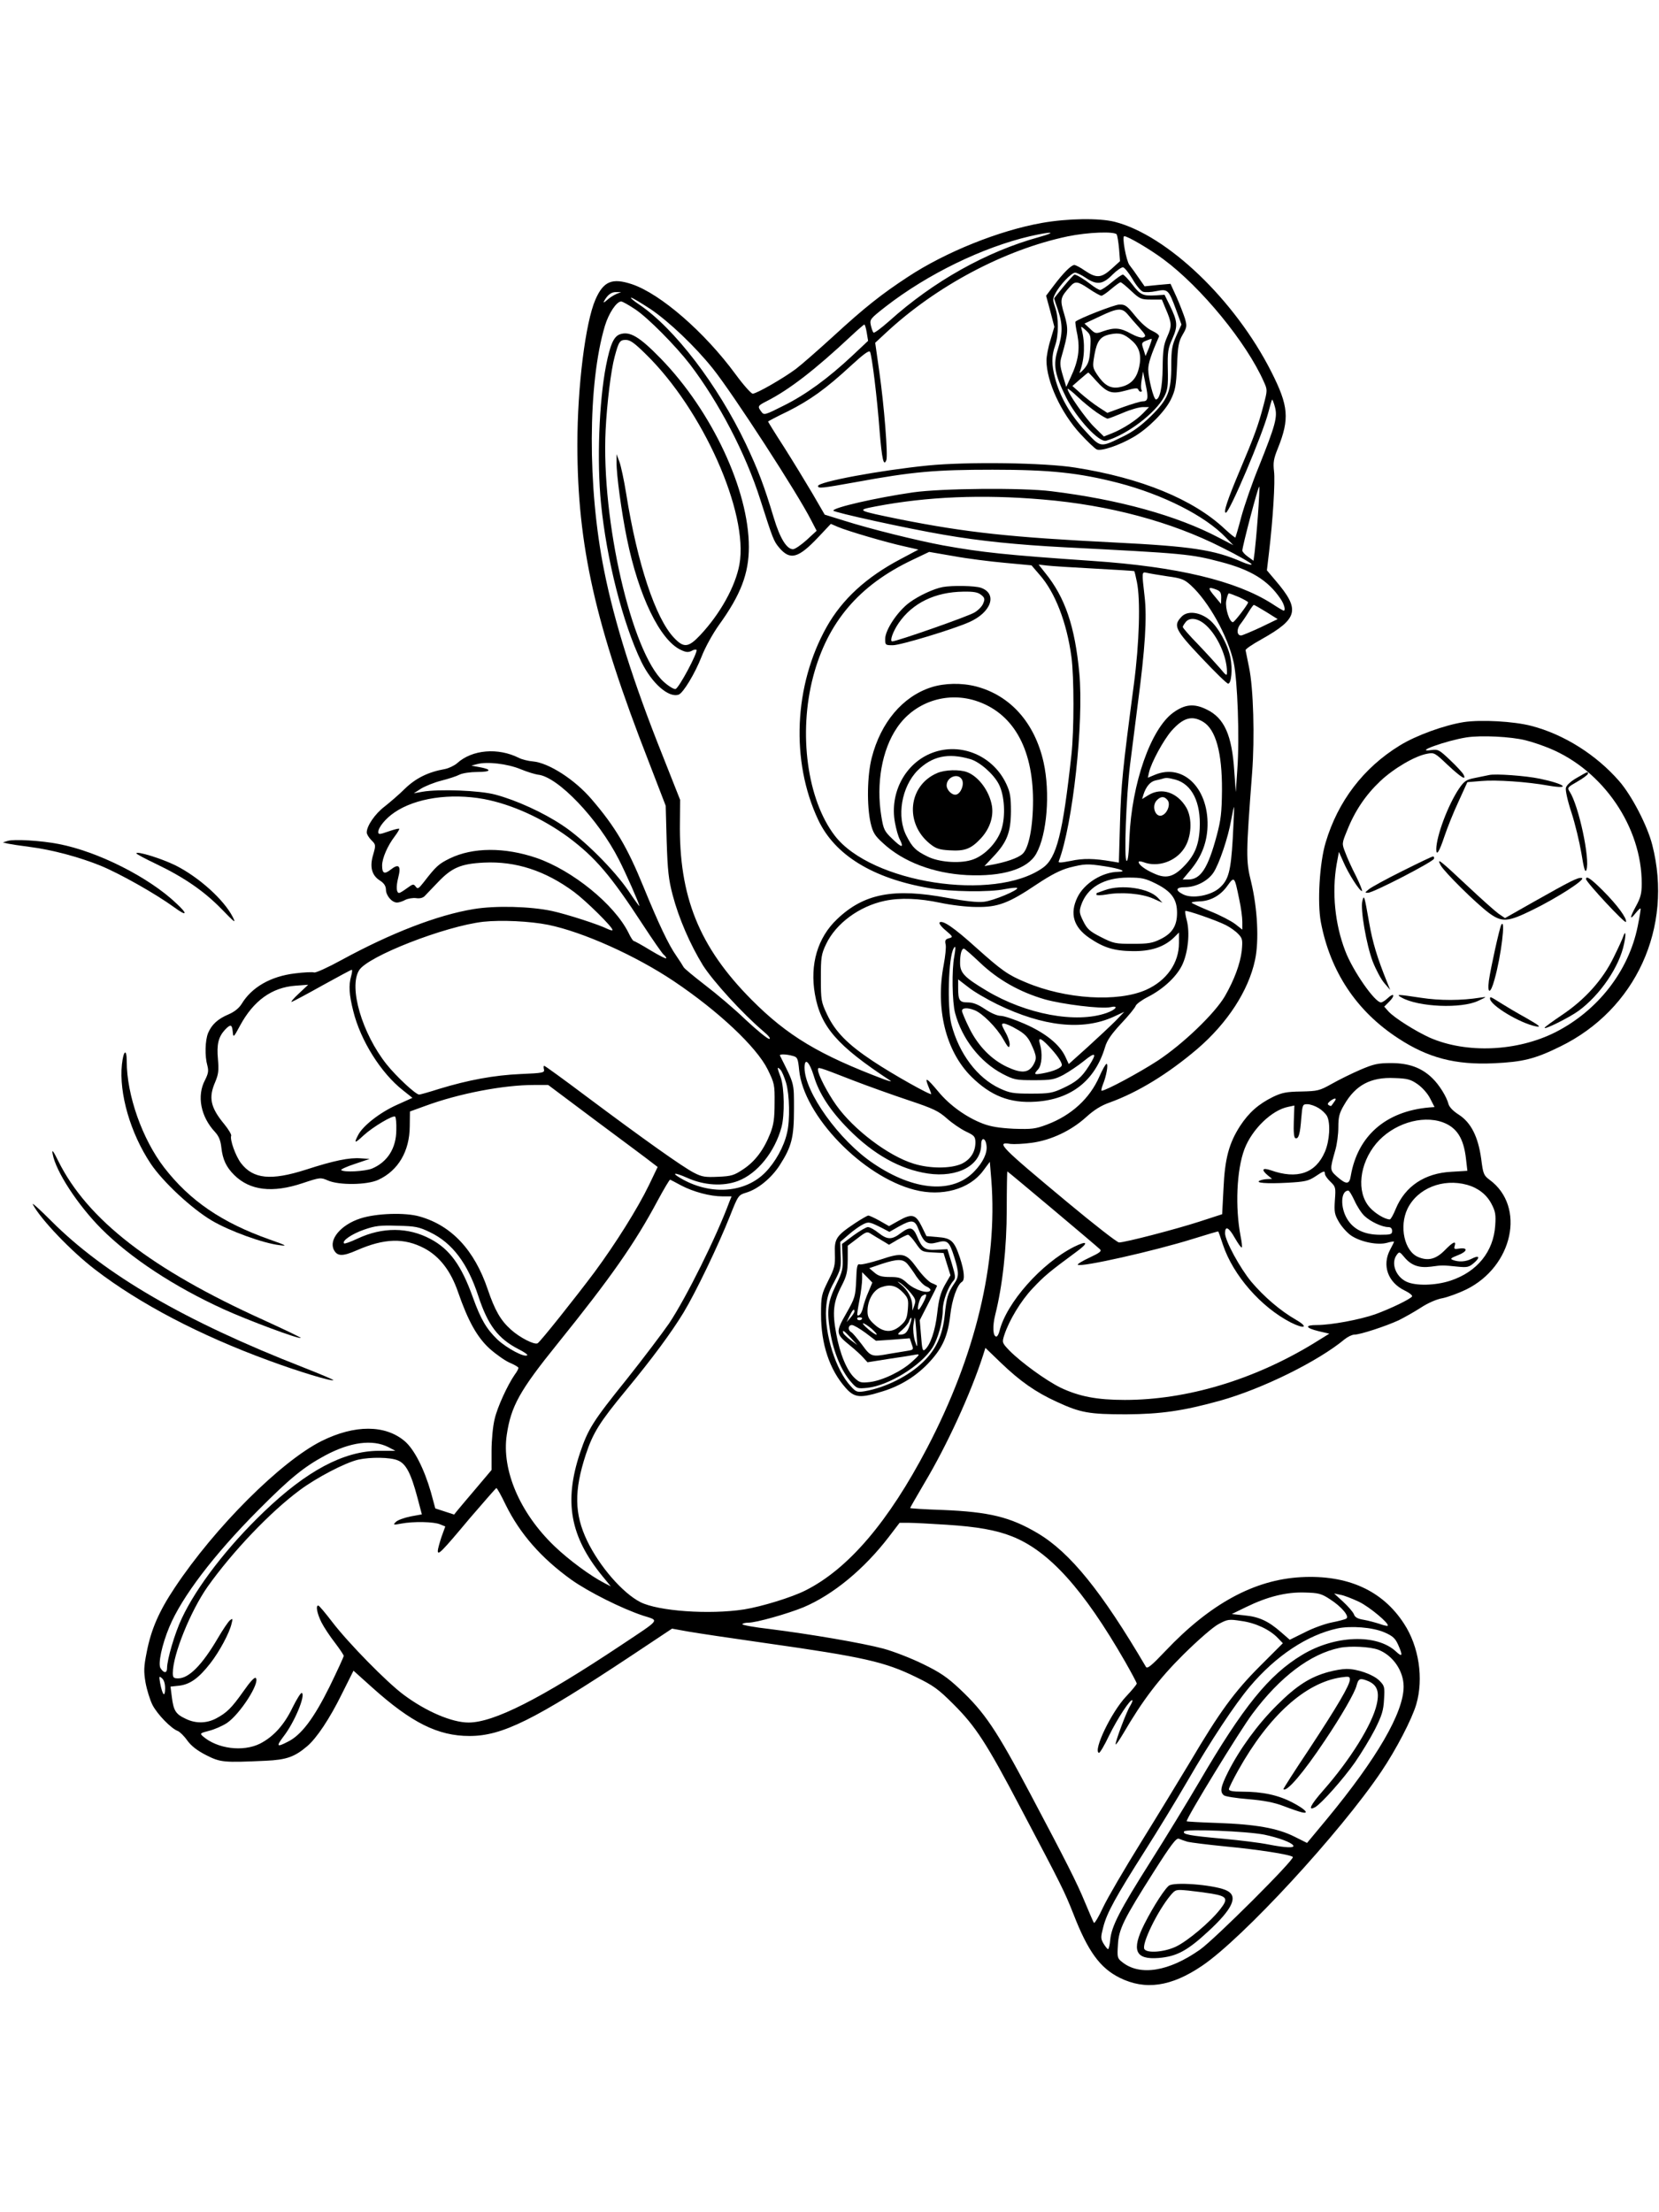 <?xml version="1.0" standalone="no"?>
<!DOCTYPE svg PUBLIC "-//W3C//DTD SVG 20010904//EN"
 "http://www.w3.org/TR/2001/REC-SVG-20010904/DTD/svg10.dtd">
<svg version="1.0" xmlns="http://www.w3.org/2000/svg"
 width="864pt" height="1152pt" viewBox="0 0 864 1152"
 preserveAspectRatio="xMidYMid meet">

<g transform="translate(0,1152) scale(0.1,-0.1)"
fill="#000000" stroke="none">
<path d="M5426 10359 c-221 -39 -501 -151 -698 -281 -136 -89 -226 -160 -388
-309 -80 -73 -168 -150 -196 -171 -65 -48 -203 -128 -224 -128 -8 0 -49 46
-90 102 -160 218 -390 418 -539 468 -103 34 -148 16 -190 -80 -52 -119 -94
-454 -94 -755 0 -527 93 -938 371 -1650 l89 -231 5 -184 c5 -155 10 -200 31
-280 32 -122 91 -258 158 -367 53 -83 205 -250 313 -342 30 -25 42 -41 32 -41
-9 0 -64 45 -123 100 -58 56 -154 137 -212 181 -58 45 -108 86 -111 93 -3 6
-20 33 -38 59 -40 57 -91 164 -172 362 -83 203 -146 310 -269 453 -88 103
-224 190 -306 197 -24 2 -56 10 -72 18 -109 55 -244 44 -323 -28 -14 -12 -43
-26 -64 -30 -85 -15 -150 -47 -206 -101 -30 -30 -79 -72 -107 -94 -50 -38 -93
-101 -93 -135 0 -9 11 -27 24 -40 23 -23 24 -25 10 -74 -20 -65 -8 -109 34
-136 22 -14 31 -28 32 -47 0 -32 31 -68 58 -68 9 0 29 6 43 14 14 7 39 11 56
9 18 -3 35 1 44 10 8 8 39 41 69 72 73 77 120 97 241 103 165 8 319 -42 469
-153 63 -47 200 -182 200 -198 0 -4 -12 -1 -27 6 -43 22 -210 76 -288 93 -112
24 -294 29 -408 10 -189 -31 -431 -125 -688 -265 -71 -39 -135 -68 -143 -65
-8 3 -53 1 -100 -5 -125 -15 -224 -71 -277 -158 -14 -23 -38 -42 -68 -55 -57
-24 -88 -53 -107 -97 -16 -39 -18 -121 -4 -170 7 -27 5 -41 -12 -75 -44 -82
-23 -191 52 -271 20 -22 29 -44 33 -82 7 -61 25 -100 66 -141 82 -82 200 -96
358 -43 90 30 93 30 130 14 58 -26 205 -24 263 3 104 48 163 149 164 278 l1
78 80 29 c176 65 408 109 565 109 l75 0 255 -191 c140 -104 269 -200 285 -213
l30 -23 -45 -94 c-59 -122 -174 -305 -284 -454 -102 -136 -281 -361 -296 -370
-16 -10 -94 30 -139 71 -54 48 -84 101 -121 210 -69 204 -188 332 -354 379
-75 22 -226 17 -309 -10 -102 -33 -166 -110 -138 -164 18 -34 46 -34 119 -2
144 63 247 66 353 10 78 -42 136 -116 174 -226 53 -153 100 -237 166 -297 34
-30 81 -63 105 -73 24 -10 44 -22 44 -26 0 -5 -8 -21 -19 -35 -38 -55 -91
-170 -105 -232 -9 -36 -16 -110 -16 -165 l0 -100 -76 -90 c-42 -49 -86 -102
-98 -116 l-21 -26 -49 16 -49 16 -23 85 c-35 121 -86 222 -136 265 -101 86
-260 87 -433 1 -212 -106 -555 -448 -765 -764 -82 -123 -123 -217 -146 -336
-15 -75 -16 -99 -6 -158 7 -38 23 -90 36 -116 25 -49 98 -124 132 -136 10 -4
33 -26 49 -49 21 -29 52 -53 99 -77 75 -38 91 -39 311 -29 107 5 149 20 214
75 50 42 118 144 182 274 l60 120 98 -88 c204 -183 342 -252 506 -252 171 0
336 82 843 418 l212 141 83 -15 c45 -8 226 -35 402 -60 515 -73 623 -98 785
-177 91 -44 117 -63 196 -142 115 -115 171 -200 351 -543 216 -409 226 -430
273 -548 76 -196 139 -282 241 -333 133 -66 268 -47 429 62 212 143 720 694
934 1012 77 114 160 274 182 350 39 134 14 301 -64 420 -112 173 -294 255
-536 242 -243 -13 -473 -138 -706 -384 -73 -77 -95 -95 -102 -83 -231 393
-394 595 -564 696 -142 84 -251 111 -496 121 -93 3 -168 8 -168 10 0 2 34 61
75 131 117 196 241 466 305 665 l12 38 82 -79 c98 -94 180 -152 290 -202 123
-57 168 -65 361 -65 181 1 298 18 489 71 222 62 512 206 649 320 16 13 39 24
51 24 30 0 164 44 231 75 28 14 80 43 114 65 38 25 84 45 115 50 28 6 83 26
122 45 244 120 311 432 122 571 -31 23 -34 31 -44 110 -16 115 -53 188 -116
229 -29 18 -50 40 -54 55 -10 39 -49 102 -86 137 -55 53 -121 77 -213 77 -69
0 -91 -5 -161 -35 -44 -19 -111 -52 -148 -73 -64 -36 -74 -38 -159 -40 -77 -1
-101 -6 -147 -28 -77 -38 -126 -82 -172 -152 -57 -89 -79 -168 -86 -325 l-7
-134 -120 -39 c-124 -40 -385 -108 -417 -108 -10 0 -129 93 -265 206 -356 296
-379 320 -300 307 17 -2 68 0 111 6 102 14 206 64 283 134 41 37 77 60 123 76
146 53 302 148 456 279 157 135 266 303 300 462 22 101 13 270 -20 407 -28
111 -27 146 5 568 14 183 7 442 -16 550 -9 44 -17 84 -18 89 -1 6 36 31 83 57
192 108 203 154 72 307 l-44 52 11 93 c20 167 33 371 26 424 -5 44 -2 64 20
118 62 155 56 221 -34 399 -190 375 -542 711 -816 781 -80 20 -244 18 -379 -6z
m-16 -74 c-272 -75 -549 -230 -779 -437 -42 -37 -78 -64 -82 -60 -4 4 -10 21
-14 39 -6 30 -2 34 77 96 219 170 505 309 753 367 114 26 146 23 45 -5z m406
14 c3 -6 9 -40 12 -75 l5 -64 -44 -40 c-53 -48 -79 -50 -138 -10 -24 17 -49
30 -56 30 -16 0 -58 -42 -107 -107 l-40 -53 22 -81 21 -81 -20 -68 c-12 -37
-21 -86 -21 -107 0 -109 76 -274 177 -383 36 -39 74 -75 84 -80 21 -12 119 21
192 64 76 44 163 132 194 194 24 49 28 72 33 177 4 103 8 126 29 162 23 39 23
46 12 85 -8 24 -27 74 -44 112 l-31 68 -67 -6 -68 -7 -30 43 c-16 24 -38 54
-49 68 -17 23 -40 150 -27 150 19 0 134 -68 204 -120 197 -146 433 -434 523
-638 19 -42 19 -44 -1 -120 -28 -108 -49 -164 -125 -344 -64 -152 -86 -218
-72 -218 19 0 191 406 221 521 9 35 18 66 20 68 2 1 9 -16 15 -39 14 -52 2
-95 -84 -310 -35 -85 -75 -202 -91 -260 -15 -58 -30 -107 -31 -109 -2 -2 -27
18 -56 45 -164 154 -435 265 -778 319 -161 26 -565 31 -767 11 -249 -25 -573
-85 -573 -107 0 -14 22 -11 195 20 299 55 416 65 715 65 299 0 449 -16 655
-69 233 -61 451 -171 559 -284 l39 -40 -75 39 c-218 115 -522 199 -873 242
-152 19 -573 15 -720 -6 -193 -28 -415 -79 -415 -95 0 -9 388 -94 577 -126
184 -32 380 -52 628 -65 625 -32 656 -35 812 -76 157 -41 246 -95 311 -191 20
-28 29 -63 17 -63 -2 0 -30 16 -60 36 -188 120 -494 193 -935 223 -450 31
-574 44 -779 81 -130 24 -378 85 -516 129 l-100 31 -65 112 c-36 61 -102 169
-147 240 -46 71 -83 131 -83 133 0 1 46 26 103 53 115 58 197 116 329 238 64
59 94 81 99 72 10 -19 37 -238 50 -413 12 -146 21 -187 35 -151 9 25 -11 281
-37 463 l-21 148 56 52 c262 244 618 433 946 502 106 22 245 27 256 10z m82
-232 c18 -32 43 -62 54 -66 11 -4 42 -3 70 3 60 12 64 9 104 -100 l27 -74 -27
-59 c-22 -50 -26 -72 -26 -153 0 -135 -16 -176 -105 -264 -51 -50 -94 -82
-146 -107 -121 -59 -115 -60 -198 30 -77 83 -131 177 -156 273 -19 70 -19 117
0 170 19 54 19 146 0 200 -13 37 -13 45 1 71 22 44 84 109 103 109 9 0 34 -12
56 -27 56 -38 88 -35 138 16 23 23 48 40 56 39 8 -2 30 -29 49 -61z m-2688
-78 c-14 -6 -36 -20 -49 -32 -13 -12 -21 -15 -16 -7 18 34 39 50 64 49 l26 0
-25 -10z m177 -78 c98 -66 235 -197 326 -311 106 -133 442 -651 512 -790 l28
-54 -52 -48 c-29 -26 -61 -48 -71 -48 -33 0 -68 57 -100 163 -51 169 -80 246
-146 386 -146 306 -371 601 -555 725 -30 20 -48 36 -42 36 6 0 51 -27 100 -59z
m-80 -1 c66 -43 212 -191 286 -287 151 -198 291 -466 367 -706 66 -206 69
-214 98 -249 57 -67 99 -56 203 54 l66 70 37 -16 c49 -21 253 -81 345 -101
l74 -17 -94 -50 c-178 -94 -303 -209 -384 -353 -170 -303 -188 -698 -44 -1004
86 -183 283 -305 579 -356 112 -19 313 -22 394 -5 32 6 60 9 63 6 11 -10 -124
-67 -173 -72 -33 -4 -96 3 -188 20 -282 53 -437 23 -577 -111 -101 -96 -142
-235 -115 -390 30 -170 115 -268 392 -450 11 -7 -3 -4 -31 6 -339 128 -504
227 -691 415 -273 275 -379 537 -373 926 l1 115 -91 230 c-152 380 -251 693
-305 965 -87 433 -85 973 4 1272 20 67 61 128 85 128 7 0 39 -18 72 -40z
m1207 -122 l7 -43 -83 -78 c-124 -116 -241 -202 -356 -259 -99 -50 -103 -51
-117 -32 -21 28 -19 31 28 55 118 60 252 164 437 337 36 34 68 61 71 62 4 0 9
-19 13 -42z m2037 -955 c-6 -81 -14 -167 -17 -190 l-6 -43 -29 21 c-16 11 -29
26 -29 32 0 22 83 337 88 333 2 -3 -1 -72 -7 -153z m-1121 86 c347 -29 670
-116 934 -250 83 -41 152 -81 154 -87 2 -6 -20 -1 -50 12 -143 63 -264 81
-663 101 -542 27 -771 52 -1115 120 -230 47 -233 48 -129 68 267 51 555 63
869 36z m-196 -330 l138 -13 43 -50 c80 -91 141 -248 165 -427 14 -104 14
-382 0 -509 -45 -412 -77 -538 -149 -589 -252 -179 -895 -80 -1084 168 -143
187 -190 532 -112 828 75 283 238 475 516 607 l88 42 128 -22 c70 -13 190 -28
267 -35z m466 -30 c113 -6 206 -12 207 -13 2 -2 8 -27 14 -57 19 -92 13 -316
-16 -534 -59 -447 -66 -518 -72 -719 l-6 -208 -36 6 c-93 16 -150 17 -214 3
-52 -10 -67 -11 -63 -2 73 191 131 723 107 980 -23 244 -74 394 -178 522 l-34
43 43 -5 c24 -3 135 -10 248 -16z m379 -40 c74 -10 89 -16 123 -47 92 -84 193
-264 223 -402 20 -93 31 -391 19 -556 l-8 -119 -8 110 c-12 187 -52 276 -143
320 -66 33 -114 28 -175 -16 -117 -85 -216 -369 -228 -651 -3 -83 -8 -125 -15
-121 -14 8 -2 330 18 498 9 72 27 213 40 315 39 294 49 454 36 564 -15 130
-15 129 12 123 12 -3 60 -11 106 -18z m255 -69 c21 -8 26 -16 26 -42 l-1 -33
-29 35 c-42 49 -41 57 4 40z m120 -40 c25 -12 46 -23 46 -27 0 -10 -71 -103
-79 -103 -18 0 -41 72 -35 110 4 22 10 40 14 40 4 0 28 -9 54 -20z m141 -77
l59 -37 -89 -43 c-50 -23 -95 -42 -101 -42 -23 -1 -25 33 -4 59 11 14 30 42
42 62 13 21 25 38 28 38 3 0 32 -17 65 -37z m-329 -572 c66 -40 99 -161 98
-356 -1 -117 -6 -156 -27 -235 -46 -172 -84 -230 -149 -230 l-29 0 40 48 c54
64 83 133 89 213 14 206 -122 348 -274 284 l-36 -15 6 28 c12 52 76 169 117
216 61 69 107 82 165 47z m-3556 -246 c36 -15 77 -27 91 -29 103 -9 314 -230
422 -442 36 -70 107 -231 107 -242 0 -3 -26 32 -57 79 -76 111 -236 271 -345
342 -99 66 -239 130 -348 159 -81 22 -294 30 -380 15 l-45 -8 39 25 c22 13 69
32 105 41 36 9 79 23 94 31 16 8 57 14 93 14 72 0 78 13 12 25 l-43 8 30 8
c52 14 156 2 225 -26z m3412 -55 c86 -24 133 -119 126 -255 -5 -90 -28 -143
-89 -203 -50 -49 -88 -58 -146 -32 -49 21 -83 47 -83 61 0 5 12 4 26 -1 73
-28 166 3 211 72 39 58 44 156 11 213 -47 79 -128 106 -196 65 l-34 -21 7 23
c13 41 35 68 63 74 15 3 32 7 37 9 18 6 29 5 67 -5z m-3602 -101 c144 -27 305
-100 440 -199 140 -105 219 -196 389 -457 51 -78 99 -147 107 -154 8 -6 14
-15 14 -19 0 -5 -37 14 -82 41 -44 27 -84 49 -88 49 -3 0 -16 19 -27 43 -74
148 -291 324 -478 389 -167 57 -332 56 -452 -2 -59 -29 -72 -41 -137 -125 -26
-33 -31 -36 -41 -22 -11 15 -15 14 -45 -8 -19 -14 -37 -25 -41 -25 -15 0 -17
32 -5 80 16 62 3 75 -40 41 -32 -25 -44 -20 -44 22 0 38 29 104 66 152 15 20
25 37 23 39 -2 3 -28 -4 -57 -14 -45 -16 -52 -16 -52 -3 0 24 38 71 84 102
109 75 290 102 466 70z m3560 -5 c16 -18 4 -61 -22 -77 -37 -24 -66 44 -32 77
20 20 38 20 54 0z m340 -203 c-10 -169 -22 -213 -68 -254 -45 -41 -144 -59
-191 -34 -42 21 -37 37 10 37 56 0 118 31 148 75 30 44 78 186 93 276 7 38 13
67 15 66 1 -2 -2 -76 -7 -166z m-667 -142 c82 -13 121 -28 71 -29 -83 -1 -177
-59 -213 -133 -41 -85 -20 -155 62 -211 75 -51 129 -68 227 -69 94 -1 161 21
213 70 l27 27 0 -55 c0 -104 -64 -195 -170 -243 -147 -66 -420 -50 -629 39
-92 38 -125 62 -257 180 -115 104 -176 146 -191 131 -4 -4 10 -23 32 -41 39
-33 39 -35 17 -41 -19 -5 -22 -12 -17 -33 3 -14 -2 -61 -10 -104 -44 -229 10
-450 143 -583 102 -101 201 -140 336 -131 185 12 309 110 361 284 10 35 33 68
84 123 39 41 73 83 76 93 4 9 32 30 64 46 82 42 154 110 181 173 28 65 37 161
21 224 -7 25 -10 48 -8 50 5 6 166 -50 212 -74 22 -11 51 -32 64 -46 22 -23
23 -31 18 -87 -8 -68 -39 -152 -88 -237 -53 -90 -216 -247 -349 -335 -95 -62
-271 -157 -293 -157 -3 0 0 15 7 33 18 43 29 107 19 107 -5 0 -21 -29 -37 -65
-50 -115 -146 -203 -273 -251 -61 -23 -79 -25 -173 -22 -77 4 -120 11 -162 27
-86 33 -173 96 -230 165 -61 73 -74 81 -54 31 9 -21 16 -40 16 -42 0 -10 -202
103 -305 172 -131 87 -195 152 -238 243 -30 64 -32 73 -32 187 0 110 2 125 27
178 51 108 173 198 306 226 81 17 179 13 288 -10 56 -12 138 -22 189 -22 112
-2 169 20 316 119 74 49 121 73 168 86 80 20 93 21 184 7z m268 -91 c81 -41
109 -81 109 -152 0 -67 -25 -107 -87 -137 -40 -20 -63 -24 -144 -24 -90 0
-100 2 -165 35 -59 30 -72 42 -92 82 -21 42 -22 52 -12 83 31 93 118 145 246
145 72 0 88 -4 145 -32z m433 -82 c9 -41 16 -94 16 -116 l0 -41 -37 29 c-21
16 -80 47 -131 67 -51 21 -94 41 -96 44 -2 3 15 6 38 7 59 1 112 30 148 81 37
51 37 51 62 -71z m-3599 -132 c181 -37 457 -161 655 -294 231 -155 430 -342
488 -459 35 -72 37 -79 36 -175 0 -80 -5 -113 -22 -157 -34 -87 -80 -147 -140
-187 -49 -33 -63 -37 -132 -40 -66 -3 -84 -1 -126 21 -57 29 -260 173 -561
398 -117 88 -215 159 -219 159 -3 0 -4 -8 -1 -19 4 -17 -5 -19 -122 -24 -137
-6 -272 -31 -423 -77 -53 -17 -100 -30 -105 -30 -18 0 -119 94 -170 158 -127
160 -198 400 -143 489 44 73 447 230 647 253 95 10 243 3 338 -16z m2115 -164
c-14 -69 -11 -239 4 -295 36 -135 130 -255 247 -317 60 -31 70 -33 164 -33 90
0 105 3 152 27 29 16 77 48 108 73 61 50 70 42 26 -26 -38 -60 -65 -83 -136
-116 -54 -25 -71 -28 -165 -28 -93 0 -111 3 -163 27 -118 55 -212 181 -252
333 -23 91 -16 353 12 397 10 18 11 3 3 -42z m136 -35 c92 -87 204 -151 335
-189 92 -26 295 -51 341 -41 46 11 32 -12 -19 -30 -159 -56 -419 -7 -625 116
-117 70 -138 93 -138 145 0 46 8 74 20 74 4 0 43 -34 86 -75z m-3277 -67 c-14
-49 -11 -97 11 -184 38 -153 144 -322 259 -412 l49 -39 -82 -37 c-87 -39 -177
-109 -201 -157 -23 -44 -18 -45 28 -2 49 45 155 108 165 98 4 -4 7 -34 6 -68
0 -96 -46 -168 -126 -202 -37 -15 -149 -21 -161 -8 -4 3 28 18 71 32 l77 26
-45 3 c-61 5 -142 -12 -287 -59 -182 -58 -274 -49 -338 34 -28 37 -59 123 -51
143 2 6 -14 33 -36 60 -72 87 -83 138 -47 220 17 41 19 60 14 119 -7 76 2 115
37 153 29 30 36 28 40 -10 3 -33 4 -32 38 31 70 130 166 199 288 208 l67 5
-50 -47 c-27 -25 -43 -44 -35 -42 8 3 80 41 160 86 80 44 148 81 152 81 3 0 2
-15 -3 -32z m3365 -148 c239 -116 444 -138 605 -65 l56 26 -45 -47 c-25 -25
-90 -86 -145 -136 l-99 -89 -19 41 c-30 62 -103 121 -210 168 -52 23 -109 42
-125 42 -18 0 -51 14 -82 35 -37 25 -63 35 -90 35 -43 0 -50 10 -50 76 l0 44
52 -40 c28 -23 97 -63 152 -90z m-120 -30 c41 -15 116 -90 150 -150 26 -46 32
-51 34 -32 2 12 -8 43 -22 67 -21 39 -22 45 -8 45 9 0 40 -13 68 -30 38 -21
57 -40 72 -72 32 -68 33 -81 12 -116 -25 -40 -62 -42 -135 -8 -81 38 -149 107
-195 198 -22 44 -40 87 -40 94 0 16 28 18 64 4z m387 -187 c42 -44 69 -83 69
-99 0 -14 -42 -33 -97 -43 -48 -9 -51 -6 -26 21 19 21 23 84 9 131 -11 37 3
34 45 -10z m-1331 -52 c23 -6 26 -13 32 -74 23 -236 330 -554 601 -623 142
-37 286 3 357 99 l35 47 8 -97 c33 -430 -82 -910 -334 -1392 -201 -385 -411
-631 -634 -743 -71 -36 -227 -84 -320 -99 -181 -28 -447 -9 -540 38 -93 48
-212 185 -277 319 -67 140 -69 261 -7 450 38 114 72 168 209 334 138 167 236
300 300 405 64 106 182 352 241 501 43 109 45 111 84 123 62 18 132 76 175
142 63 98 75 145 75 294 0 139 3 126 -73 278 -4 9 33 8 68 -2z m108 -103 c27
-92 86 -182 182 -279 131 -132 268 -208 412 -230 156 -23 278 43 278 151 0 42
24 35 28 -8 4 -37 -19 -85 -62 -130 -112 -120 -314 -105 -527 39 -178 119
-359 372 -359 499 0 55 25 32 48 -42z m-144 -37 c18 -62 21 -194 5 -260 -16
-72 -61 -153 -114 -207 -103 -104 -276 -119 -427 -37 -66 36 -52 42 22 9 87
-39 186 -45 263 -16 101 38 192 151 227 280 17 63 15 206 -4 259 -20 54 -20
59 -2 41 8 -8 21 -39 30 -69z m346 14 c80 -31 212 -78 293 -105 129 -43 155
-56 198 -94 28 -25 72 -55 99 -68 44 -21 49 -26 50 -56 0 -51 -26 -91 -73
-113 -57 -25 -165 -25 -248 1 -132 40 -314 178 -404 305 -45 63 -95 159 -95
184 0 16 -5 18 180 -54z m2943 -21 c24 -17 52 -48 65 -74 l23 -45 -28 -2
c-226 -20 -372 -148 -408 -355 -7 -47 -23 -48 -71 -6 -39 35 -39 36 -10 138 9
30 16 84 16 120 0 53 5 74 30 116 59 103 138 146 263 140 67 -2 84 -7 120 -32z
m-434 -91 c-7 -10 -14 -20 -16 -22 -1 -1 -7 0 -13 4 -8 5 -5 11 7 21 25 19 38
17 22 -3z m-82 -33 c17 -10 37 -29 44 -42 19 -36 14 -128 -11 -186 -48 -112
-144 -145 -282 -96 -44 15 -51 3 -15 -27 l22 -18 -22 -1 c-12 0 -30 -3 -40 -7
-32 -13 32 -18 143 -12 89 5 108 9 143 32 46 31 51 32 51 14 0 -7 13 -26 29
-41 27 -26 28 -30 23 -96 -4 -62 -2 -74 22 -115 15 -25 44 -57 64 -70 50 -33
137 -50 185 -37 20 6 37 8 37 6 0 -2 -9 -21 -20 -41 -44 -82 -12 -171 75 -213
25 -12 42 -26 39 -31 -9 -14 -110 -63 -192 -93 -80 -28 -229 -56 -304 -56 -65
0 -60 -15 9 -32 l56 -13 -84 -52 c-311 -189 -659 -293 -981 -293 -146 0 -237
18 -333 63 -76 37 -207 132 -269 195 -37 39 -38 41 -26 79 25 77 87 180 148
244 59 63 85 85 226 189 68 49 62 63 -11 27 -171 -87 -352 -292 -388 -439 -4
-16 -11 -28 -16 -28 -18 0 -21 53 -6 113 38 151 60 348 60 550 0 108 2 197 3
197 3 0 460 -384 482 -405 11 -10 1 -18 -54 -44 -37 -17 -64 -34 -61 -37 14
-15 400 72 601 135 71 22 130 40 131 38 1 -1 12 -32 24 -69 53 -159 198 -325
354 -405 72 -36 94 -25 27 14 -82 47 -167 120 -233 198 -59 71 -137 214 -137
253 0 40 19 32 50 -23 18 -31 34 -54 37 -51 3 2 0 28 -6 58 -29 151 -21 345
20 454 39 103 142 203 227 220 l33 7 -3 -83 c-2 -55 1 -84 8 -87 17 -6 25 22
31 105 6 70 7 72 32 72 14 0 40 -9 58 -20z m646 -74 c74 -27 110 -83 122 -192
l7 -61 -83 -5 c-139 -7 -241 -75 -290 -193 -12 -30 -26 -55 -31 -55 -25 0 -77
31 -105 63 -70 79 -54 226 34 332 86 102 236 150 346 111z m-3966 -329 c65
-34 152 -57 215 -57 l48 0 -11 -27 c-68 -185 -225 -500 -314 -634 -36 -52
-135 -183 -220 -290 -178 -221 -202 -260 -244 -384 -85 -254 -52 -436 115
-641 l45 -55 -33 17 c-72 37 -185 120 -260 192 -180 172 -276 396 -249 579 22
150 67 231 264 475 279 346 403 523 522 746 33 61 62 110 65 109 3 -1 29 -15
57 -30z m4094 3 c57 -16 102 -51 127 -100 20 -38 23 -56 19 -112 -9 -136 -94
-241 -233 -287 -79 -26 -182 -28 -230 -5 -56 27 -81 97 -50 139 13 18 15 18
40 -12 36 -43 76 -57 139 -49 58 8 60 8 138 0 50 -5 59 -3 85 19 35 30 28 43
-12 22 -31 -16 -67 -18 -98 -6 -15 6 -10 10 28 25 49 19 53 41 5 34 -25 -4
-28 -2 -23 14 9 29 -9 21 -51 -22 -46 -47 -87 -58 -139 -36 -72 30 -100 159
-56 251 52 107 184 160 311 125z m-587 -82 c13 -29 36 -65 52 -80 32 -30 92
-58 124 -58 13 0 20 -7 20 -20 0 -18 -7 -20 -62 -20 -83 0 -140 28 -173 84
-36 61 -32 146 7 146 5 0 19 -24 32 -52z m-4814 -165 c116 -56 195 -161 251
-332 50 -152 103 -222 210 -277 28 -14 48 -28 45 -31 -13 -14 -105 35 -155 81
-57 55 -87 105 -128 219 -60 168 -121 252 -221 305 -116 62 -250 63 -380 2
-36 -17 -67 -28 -70 -25 -13 13 41 50 105 72 58 20 83 23 173 20 94 -2 112 -6
170 -34z m-217 -1119 l36 -19 -87 0 c-182 -1 -375 -104 -598 -318 -190 -182
-350 -390 -427 -554 -37 -78 -77 -215 -77 -260 0 -27 -17 -27 -34 0 -14 22 7
122 46 215 65 156 231 375 463 608 164 165 236 224 347 284 132 71 248 86 331
44z m49 -69 c42 -17 68 -66 102 -194 l23 -87 -60 -11 c-33 -7 -67 -19 -76 -29
-15 -15 -13 -16 29 -8 63 12 170 10 202 -4 l27 -11 -20 -55 c-10 -31 -19 -63
-19 -72 0 -25 18 -8 166 169 74 86 136 157 139 158 4 0 26 -40 49 -88 74 -150
184 -276 341 -389 90 -64 264 -151 373 -187 87 -28 97 -14 -113 -154 -422
-281 -664 -403 -795 -403 -86 0 -220 57 -337 144 -88 65 -289 270 -373 380
-36 47 -68 85 -72 85 -15 2 -7 -41 16 -87 13 -26 45 -74 70 -106 25 -33 46
-64 46 -69 0 -5 -33 -77 -74 -161 -81 -163 -146 -251 -217 -286 -58 -30 -62
-25 -22 28 56 72 115 213 95 226 -5 3 -26 -31 -48 -75 -44 -92 -100 -153 -170
-189 -89 -44 -222 -27 -297 38 -17 15 -15 17 32 29 28 7 69 25 92 40 68 45
175 211 151 235 -6 6 -30 -20 -64 -69 -63 -89 -87 -112 -143 -142 -50 -26
-107 -27 -159 -1 -51 24 -62 42 -71 112 l-7 55 46 5 c56 7 101 39 161 116 47
60 100 158 111 207 7 27 6 29 -9 17 -9 -8 -37 -49 -62 -92 -82 -140 -151 -210
-207 -210 -24 0 -28 4 -28 28 0 95 92 322 181 449 130 183 326 389 480 503 87
65 236 143 305 159 62 14 168 13 206 -4z m2858 -335 c158 -10 258 -28 339 -60
194 -76 373 -275 590 -652 33 -58 61 -110 61 -115 0 -5 -25 -35 -56 -68 -77
-82 -172 -281 -141 -293 5 -1 29 39 53 90 44 90 112 193 121 184 3 -2 -3 -15
-11 -29 -18 -27 -76 -181 -76 -200 0 -7 18 19 40 56 101 173 185 284 314 412
78 77 152 141 181 157 48 26 55 27 119 17 75 -10 149 -45 191 -89 l26 -27
-119 -119 c-134 -134 -211 -240 -364 -499 -56 -93 -171 -282 -256 -419 -85
-137 -174 -289 -197 -338 -23 -50 -45 -86 -48 -81 -3 4 -24 53 -47 108 -41
100 -99 214 -285 565 -177 334 -237 423 -368 546 -64 60 -102 86 -191 129 -61
30 -154 66 -206 80 -109 29 -377 75 -592 102 -80 9 -144 21 -142 25 3 5 17 8
32 8 40 0 203 46 286 80 154 65 316 198 446 368 l55 72 50 0 c27 0 115 -5 195
-10z m1998 -389 c59 -38 102 -89 83 -100 -6 -4 -40 -13 -76 -20 -35 -7 -99
-30 -141 -52 l-77 -38 -46 40 c-65 57 -114 80 -190 87 l-66 7 76 37 c111 54
208 78 304 75 72 -2 86 -5 133 -36z m149 -12 c55 -26 161 -115 150 -125 -2 -2
-22 2 -43 10 -22 7 -59 17 -82 21 -31 5 -46 13 -51 29 -5 12 -30 41 -56 65
l-47 43 34 -7 c18 -3 61 -20 95 -36z m132 -159 c44 -19 57 -31 72 -64 26 -58
23 -68 -11 -36 -100 93 -319 85 -489 -18 -173 -104 -307 -270 -536 -662 -60
-102 -173 -288 -253 -414 -162 -256 -203 -337 -210 -407 -2 -27 -8 -49 -11
-49 -4 0 -14 13 -24 29 -15 26 -15 33 -1 87 19 74 65 157 218 398 67 105 166
268 220 361 122 211 246 398 325 492 135 160 299 269 456 303 69 15 184 6 244
-20z m-31 -91 c76 -29 132 -110 132 -192 0 -135 -139 -374 -400 -690 l-103
-124 -66 33 c-88 44 -201 64 -398 71 -90 3 -163 7 -163 9 0 19 278 474 343
560 143 192 302 312 454 343 54 11 159 6 201 -10z m-6318 -203 c-1 -48 -14
-33 -26 29 -6 36 -6 39 9 26 11 -9 17 -28 17 -55z m5725 -760 c75 -16 140 -40
150 -56 9 -14 -37 -13 -129 5 -44 9 -150 22 -237 30 -177 16 -212 23 -202 38
9 14 328 1 418 -17z m-400 -37 c17 -4 104 -15 195 -24 170 -16 339 -42 353
-55 12 -11 -407 -429 -484 -483 -162 -114 -312 -138 -404 -65 -26 20 -27 25
-23 89 4 83 29 133 187 382 89 140 117 177 130 172 9 -4 30 -11 46 -16z"/>
<path d="M5540 10029 c-27 -33 -50 -61 -50 -63 0 -2 9 -29 20 -61 25 -73 25
-123 -1 -205 -25 -80 -17 -128 43 -249 55 -110 172 -237 209 -226 110 32 257
144 302 229 18 35 21 56 19 143 -2 91 1 109 24 160 29 66 27 89 -14 173 l-27
55 -45 -3 c-67 -4 -82 2 -124 58 -21 27 -43 50 -48 50 -6 0 -32 -18 -58 -40
-26 -22 -53 -40 -60 -40 -7 0 -29 13 -49 29 -35 27 -74 51 -85 51 -3 0 -28
-27 -56 -61z m133 -14 c28 -19 57 -35 63 -35 6 0 29 16 51 35 23 19 44 35 49
35 4 0 29 -20 55 -45 45 -42 52 -45 104 -45 l56 0 19 -46 c33 -76 34 -91 9
-147 -19 -43 -23 -70 -24 -162 -1 -102 -15 -165 -35 -165 -12 0 -40 112 -40
156 0 32 15 78 56 171 3 7 -12 19 -35 30 -25 11 -59 41 -89 78 -43 53 -52 60
-83 59 -27 -1 -211 -73 -228 -89 -2 -2 2 -33 10 -69 14 -75 5 -137 -35 -221
l-23 -50 -18 60 c-15 50 -16 67 -6 100 35 122 36 141 14 217 -24 79 -22 88 30
146 27 30 39 28 100 -13z m200 -132 c12 -15 39 -46 61 -70 33 -37 36 -44 21
-50 -11 -4 -36 4 -66 20 -53 30 -85 33 -144 12 -38 -14 -41 -13 -68 13 l-29
27 79 37 c94 45 116 46 146 11z m-195 -180 c-4 -60 -9 -77 -33 -105 -18 -20
-26 -25 -21 -13 25 66 28 150 9 220 -5 18 -3 17 22 -5 26 -24 27 -29 23 -97z
m217 43 c43 -37 53 -86 33 -155 -15 -51 -48 -79 -101 -88 -45 -7 -76 11 -113
66 -24 37 -25 41 -14 104 13 72 31 96 82 106 48 10 73 3 113 -33z m89 -37
l-18 -43 -11 35 c-11 32 -10 35 14 45 14 6 27 10 29 9 2 -1 -5 -22 -14 -46z
m-277 -170 c59 -65 82 -73 155 -53 46 13 63 15 66 6 2 -7 8 -12 13 -12 6 0 7
5 4 10 -4 6 -3 30 1 53 l7 42 13 -65 c16 -74 13 -90 -15 -90 -11 0 -57 -14
-102 -30 l-82 -30 -46 30 c-25 16 -66 48 -91 70 l-45 40 40 35 c22 19 41 35
43 35 1 0 19 -18 39 -41z m5 -167 c26 -18 51 -32 56 -32 6 0 42 14 80 30 39
17 85 30 103 30 l33 0 -29 -30 c-36 -38 -106 -83 -163 -106 l-43 -17 -50 49
c-45 44 -139 178 -139 199 0 4 24 -14 53 -42 28 -27 73 -63 99 -81z"/>
<path d="M3228 9779 c-32 -12 -50 -53 -72 -164 -36 -186 -48 -497 -26 -716 29
-293 114 -626 210 -825 55 -113 143 -190 195 -171 24 10 84 109 119 198 18 47
58 119 90 164 114 158 156 268 156 407 0 295 -192 706 -458 980 -112 115 -162
145 -214 127z m134 -102 c298 -290 537 -827 489 -1096 -21 -115 -100 -257
-204 -368 -62 -66 -86 -68 -137 -14 -96 101 -191 386 -249 751 -11 69 -27 143
-35 165 l-15 40 0 -42 c-1 -63 26 -262 54 -398 61 -299 172 -528 280 -579 27
-13 39 -14 56 -6 11 7 23 9 26 6 10 -10 -92 -201 -109 -204 -9 -2 -38 16 -63
39 -166 153 -324 839 -301 1309 7 140 28 313 47 382 21 79 27 88 58 88 23 0
45 -16 103 -73z"/>
<path d="M4910 8463 c-48 -9 -125 -45 -174 -81 -61 -45 -126 -142 -126 -189 0
-32 1 -33 40 -33 40 0 311 82 397 120 116 51 149 148 62 179 -31 11 -149 13
-199 4z m200 -41 c18 -14 20 -22 11 -43 -5 -15 -25 -36 -45 -48 -31 -20 -406
-151 -429 -151 -15 0 3 51 33 95 72 105 190 162 336 164 55 1 77 -3 94 -17z"/>
<path d="M4850 7941 c-149 -48 -263 -183 -310 -367 -24 -93 -26 -250 -6 -339
12 -51 22 -67 64 -105 105 -98 264 -158 437 -167 186 -9 317 31 362 112 56
100 73 317 38 475 -46 206 -173 348 -350 395 -77 20 -166 18 -235 -4z m228
-69 c195 -61 301 -244 302 -519 0 -139 -22 -251 -55 -280 -24 -22 -90 -44
-164 -57 l-34 -6 47 50 c71 75 90 126 91 235 0 73 -4 99 -23 140 -68 149 -237
221 -386 165 -141 -53 -224 -208 -195 -364 6 -33 17 -73 26 -89 22 -44 9 -43
-40 5 -41 39 -46 49 -57 117 -28 170 3 347 82 462 89 131 253 188 406 141z
m-25 -305 c49 -14 122 -78 149 -131 30 -58 36 -167 13 -237 -24 -71 -93 -140
-158 -158 -65 -19 -170 -10 -227 19 -61 30 -78 47 -108 105 -54 101 -27 258
57 343 75 74 158 93 274 59z"/>
<path d="M4880 7494 c-150 -65 -170 -261 -37 -368 31 -25 49 -31 102 -34 80
-5 112 7 164 63 45 49 66 110 57 168 -13 77 -69 153 -129 176 -40 15 -116 13
-157 -5z m130 -34 c13 -25 -6 -73 -31 -78 -21 -4 -49 24 -49 48 0 44 60 67 80
30z"/>
<path d="M6153 8308 c-44 -46 -34 -67 104 -213 70 -74 132 -135 139 -135 17 0
24 76 12 136 -14 69 -65 161 -110 197 -51 41 -115 48 -145 15z m130 -46 c59
-55 107 -163 107 -241 0 -23 -3 -21 -37 20 -21 24 -72 80 -115 125 -43 44 -78
84 -78 89 0 5 8 17 17 28 23 25 67 16 106 -21z"/>
<path d="M5755 6885 c-22 -8 -41 -15 -42 -15 -2 0 -3 -4 -3 -9 0 -4 24 -4 53
1 76 14 183 5 242 -21 l49 -22 -24 26 c-47 50 -189 71 -275 40z"/>
<path d="M4454 5151 c-99 -66 -109 -81 -106 -159 2 -60 -1 -75 -35 -142 -35
-71 -37 -80 -37 -175 0 -154 44 -287 127 -381 47 -54 77 -56 195 -19 97 30
181 84 246 156 66 72 93 135 105 241 9 81 36 158 61 173 16 10 12 56 -11 126
-29 87 -45 102 -116 107 l-58 5 -25 51 c-31 63 -51 68 -120 29 l-50 -28 -49
28 c-27 15 -53 27 -59 27 -5 0 -36 -18 -68 -39z m140 -26 l38 -20 49 28 c69
38 84 36 104 -18 26 -66 44 -79 95 -65 54 15 64 6 90 -77 25 -81 25 -101 -1
-138 -32 -47 -40 -74 -49 -164 -11 -104 -45 -178 -112 -243 -76 -74 -196 -134
-306 -153 -38 -6 -44 -4 -72 27 -77 83 -136 270 -128 403 4 56 12 84 42 139
34 64 37 76 34 139 l-2 70 44 38 c25 22 58 45 74 53 30 15 34 14 100 -19z"/>
<path d="M4444 5086 l-59 -44 3 -69 c3 -60 -1 -76 -32 -140 -46 -94 -51 -139
-32 -251 18 -106 58 -200 106 -256 33 -38 35 -38 88 -33 111 12 279 116 338
209 29 46 54 136 54 198 0 45 28 120 55 150 13 14 11 26 -8 90 l-23 75 -55 -3
c-61 -4 -77 7 -103 70 -21 48 -37 52 -83 18 -48 -37 -71 -37 -118 0 -21 17
-45 30 -55 30 -9 0 -43 -20 -76 -44z m153 -28 l33 -20 44 26 c25 14 49 26 55
26 5 0 24 -20 41 -45 29 -42 32 -44 87 -47 l57 -3 18 -58 18 -58 -30 -52 c-22
-40 -31 -74 -39 -146 -10 -90 -36 -166 -65 -190 -11 -9 -14 5 -19 71 l-7 83
45 88 c25 48 45 89 45 91 0 2 -13 9 -29 15 -15 7 -49 41 -74 76 -59 81 -74 85
-194 45 -51 -16 -98 -27 -106 -24 -12 4 -16 -11 -18 -83 -4 -84 -6 -92 -52
-173 -56 -98 -55 -106 19 -166 27 -22 58 -50 70 -64 l22 -24 113 18 c63 9 125
19 139 22 22 4 20 -1 -19 -36 -55 -51 -155 -99 -221 -107 -46 -5 -54 -3 -80
22 -40 38 -76 125 -95 230 -21 112 -15 165 27 247 28 54 32 74 33 137 l0 74
50 38 c48 37 51 37 74 22 13 -8 39 -24 58 -35z m129 -120 c11 -13 32 -42 47
-66 16 -23 39 -47 53 -52 14 -6 22 -15 19 -20 -12 -19 -79 2 -118 36 -32 30
-44 34 -91 34 -43 0 -61 5 -82 23 l-27 23 64 22 c83 27 111 27 135 0z m-203
-145 c-12 -26 -24 -63 -28 -80 -6 -30 -21 -50 -30 -41 -2 2 3 37 11 78 8 41
14 91 14 110 l0 35 27 -27 26 -27 -20 -48z m220 -6 c25 -31 28 -39 19 -64
l-10 -28 -1 28 c-1 37 -24 80 -58 107 -23 19 -24 20 -3 8 13 -9 37 -31 53 -51z
m-39 1 c26 -28 28 -36 24 -86 -4 -47 -10 -60 -37 -84 -44 -40 -90 -38 -137 5
-29 26 -36 40 -36 69 0 58 31 111 72 125 47 17 79 8 114 -29z m106 -48 c-11
-22 -23 -40 -26 -40 -11 0 6 64 19 72 25 16 27 7 7 -32z m-360 -49 c0 -5 -9
-19 -20 -32 l-21 -24 16 33 c15 31 25 41 25 23z m40 -35 c0 -11 -19 -15 -25
-6 -3 5 1 10 9 10 9 0 16 -2 16 -4z m248 -37 c-13 -38 -24 -49 -51 -49 -15 0
-12 5 12 25 16 14 33 35 36 46 4 11 9 19 11 16 2 -2 -1 -19 -8 -38z m35 -44
c6 -77 5 -79 -8 -38 -7 23 -11 60 -8 83 3 22 7 39 8 38 1 -2 5 -39 8 -83z
m-233 25 c19 -17 30 -30 24 -30 -5 0 -25 13 -44 30 -19 16 -30 29 -25 29 6 0
26 -13 45 -29z m-32 -21 l54 -41 88 6 88 7 10 -30 c11 -30 10 -30 -26 -36 -20
-3 -61 -10 -91 -15 -92 -17 -96 -15 -142 48 -24 31 -48 61 -56 65 -19 11 -16
37 4 37 9 0 41 -19 71 -41z m-77 -26 l34 -37 -34 25 c-19 14 -37 31 -39 37 -6
20 2 14 39 -25z"/>
<path d="M6921 2814 c-98 -26 -170 -73 -271 -174 -101 -100 -193 -227 -254
-347 -39 -78 -44 -104 -22 -122 7 -6 64 -15 127 -20 82 -7 134 -17 184 -36 39
-15 80 -29 93 -32 44 -11 21 15 -46 50 -74 39 -156 57 -264 57 -48 0 -68 4
-68 13 0 6 22 51 49 99 159 284 349 455 534 483 42 6 47 5 47 -11 0 -29 -65
-139 -213 -364 -75 -112 -135 -206 -133 -207 17 -17 105 87 215 252 87 129
158 253 166 288 10 37 18 40 60 23 47 -20 60 -55 45 -121 -23 -104 -138 -289
-279 -449 -66 -75 -82 -108 -42 -87 32 18 147 147 208 234 33 48 80 125 104
172 36 72 44 98 47 155 4 66 3 71 -25 99 -33 32 -116 61 -172 60 -20 0 -60 -7
-90 -15z"/>
<path d="M6092 1703 c-19 -7 -85 -109 -132 -202 -69 -137 -48 -187 75 -177 93
8 148 37 257 138 127 117 157 182 99 212 -52 28 -254 47 -299 29z m218 -44
c81 -14 88 -26 45 -81 -53 -68 -172 -168 -233 -196 -61 -28 -148 -34 -162 -12
-16 26 69 200 136 280 26 31 28 31 93 25 36 -4 91 -11 121 -16z"/>
<path d="M7625 7760 c-102 -16 -249 -69 -335 -122 -189 -116 -322 -290 -386
-505 -32 -106 -44 -314 -25 -415 49 -258 186 -464 403 -605 155 -102 298 -139
497 -130 151 7 214 22 346 87 394 192 590 620 480 1050 -25 99 -106 256 -172
332 -119 137 -288 244 -458 288 -92 24 -260 33 -350 20z m320 -95 c33 -8 89
-27 125 -42 279 -115 481 -410 480 -705 0 -51 -6 -73 -30 -117 -33 -60 -34
-77 -1 -35 12 15 23 25 25 23 2 -2 -5 -44 -15 -93 -47 -233 -208 -439 -428
-551 -200 -101 -463 -112 -654 -29 -75 34 -183 102 -215 136 l-23 26 26 26
c33 33 25 49 -8 18 -13 -12 -28 -22 -35 -22 -32 0 -147 165 -186 268 -54 140
-70 305 -45 451 l12 65 24 -54 c26 -60 83 -150 96 -150 4 0 -10 35 -31 78 -22
42 -47 98 -56 123 -18 46 -18 47 10 115 40 101 96 184 172 256 71 67 182 132
245 143 36 7 40 5 107 -59 70 -65 100 -84 81 -48 -5 9 -36 43 -69 74 -56 53
-62 57 -98 52 -96 -13 77 49 183 66 77 12 233 4 308 -15z"/>
<path d="M8213 7470 c-32 -18 -55 -39 -58 -53 -3 -12 9 -68 29 -128 19 -58 42
-154 52 -213 13 -82 20 -103 26 -86 20 54 -40 335 -87 407 -14 21 -12 23 40
53 30 17 55 36 55 41 0 12 2 13 -57 -21z"/>
<path d="M7755 7484 c-11 -2 -44 -9 -73 -15 -46 -9 -56 -16 -83 -55 -57 -84
-118 -246 -119 -316 0 -39 16 -13 42 65 15 45 48 128 74 183 l46 101 73 6 c76
7 238 -4 349 -24 123 -21 85 9 -45 36 -71 15 -231 27 -264 19z"/>
<path d="M7305 6985 c-83 -41 -161 -84 -175 -95 -23 -18 -23 -20 -5 -19 27 0
338 161 343 177 2 6 0 12 -5 12 -5 0 -76 -34 -158 -75z"/>
<path d="M7503 7014 c19 -35 183 -197 251 -248 68 -50 98 -48 226 15 129 63
282 161 258 167 -20 4 -55 -14 -252 -125 l-148 -84 -35 24 c-19 14 -92 79
-161 144 -146 137 -161 148 -139 107z"/>
<path d="M8260 6942 c0 -15 204 -235 208 -223 6 18 -45 88 -120 163 -62 62
-88 80 -88 60z"/>
<path d="M7095 6828 c-11 -42 21 -228 54 -315 17 -43 44 -94 61 -113 l30 -35
-16 40 c-51 126 -76 208 -94 313 -25 142 -26 144 -35 110z"/>
<path d="M7819 6705 c-9 -14 -56 -228 -65 -292 -9 -72 9 -69 29 5 35 122 59
323 36 287z"/>
<path d="M8454 6644 c-3 -10 -26 -61 -51 -111 -56 -115 -149 -219 -269 -299
-46 -31 -86 -60 -89 -65 -11 -17 128 52 176 87 113 83 213 230 237 349 11 50
8 74 -4 39z"/>
<path d="M7300 6325 c87 -49 312 -59 400 -16 45 21 45 21 10 16 -101 -16 -211
-16 -309 -1 -126 19 -133 19 -101 1z"/>
<path d="M7760 6320 c0 -35 157 -129 240 -145 28 -5 18 4 -50 43 -47 26 -103
59 -125 73 -64 40 -65 41 -65 29z"/>
<path d="M40 7141 l-25 -8 25 -6 c14 -3 65 -11 113 -17 118 -15 260 -53 373
-99 101 -42 284 -145 383 -217 65 -48 71 -35 9 22 -143 136 -409 270 -613 309
-92 18 -233 26 -265 16z"/>
<path d="M710 7076 c0 -3 46 -28 103 -55 146 -70 249 -141 340 -234 71 -73 77
-78 59 -42 -46 90 -176 207 -297 268 -75 37 -205 77 -205 63z"/>
<path d="M635 5977 c-16 -150 44 -358 150 -517 63 -94 213 -234 318 -296 91
-54 267 -118 352 -128 44 -6 38 -2 -50 29 -249 88 -416 202 -550 375 -114 148
-195 377 -195 553 0 69 -17 58 -25 -16z"/>
<path d="M274 5512 c16 -92 131 -267 254 -391 152 -152 379 -301 635 -418 127
-58 395 -158 403 -150 2 2 -84 43 -191 92 -586 265 -920 523 -1072 830 -26 53
-34 62 -29 37z"/>
<path d="M171 5248 c41 -78 200 -244 324 -339 233 -179 547 -343 905 -474 154
-57 329 -110 336 -102 2 2 -69 32 -158 67 -615 240 -1034 484 -1311 762 -60
60 -103 99 -96 86z"/>
</g>
</svg>
